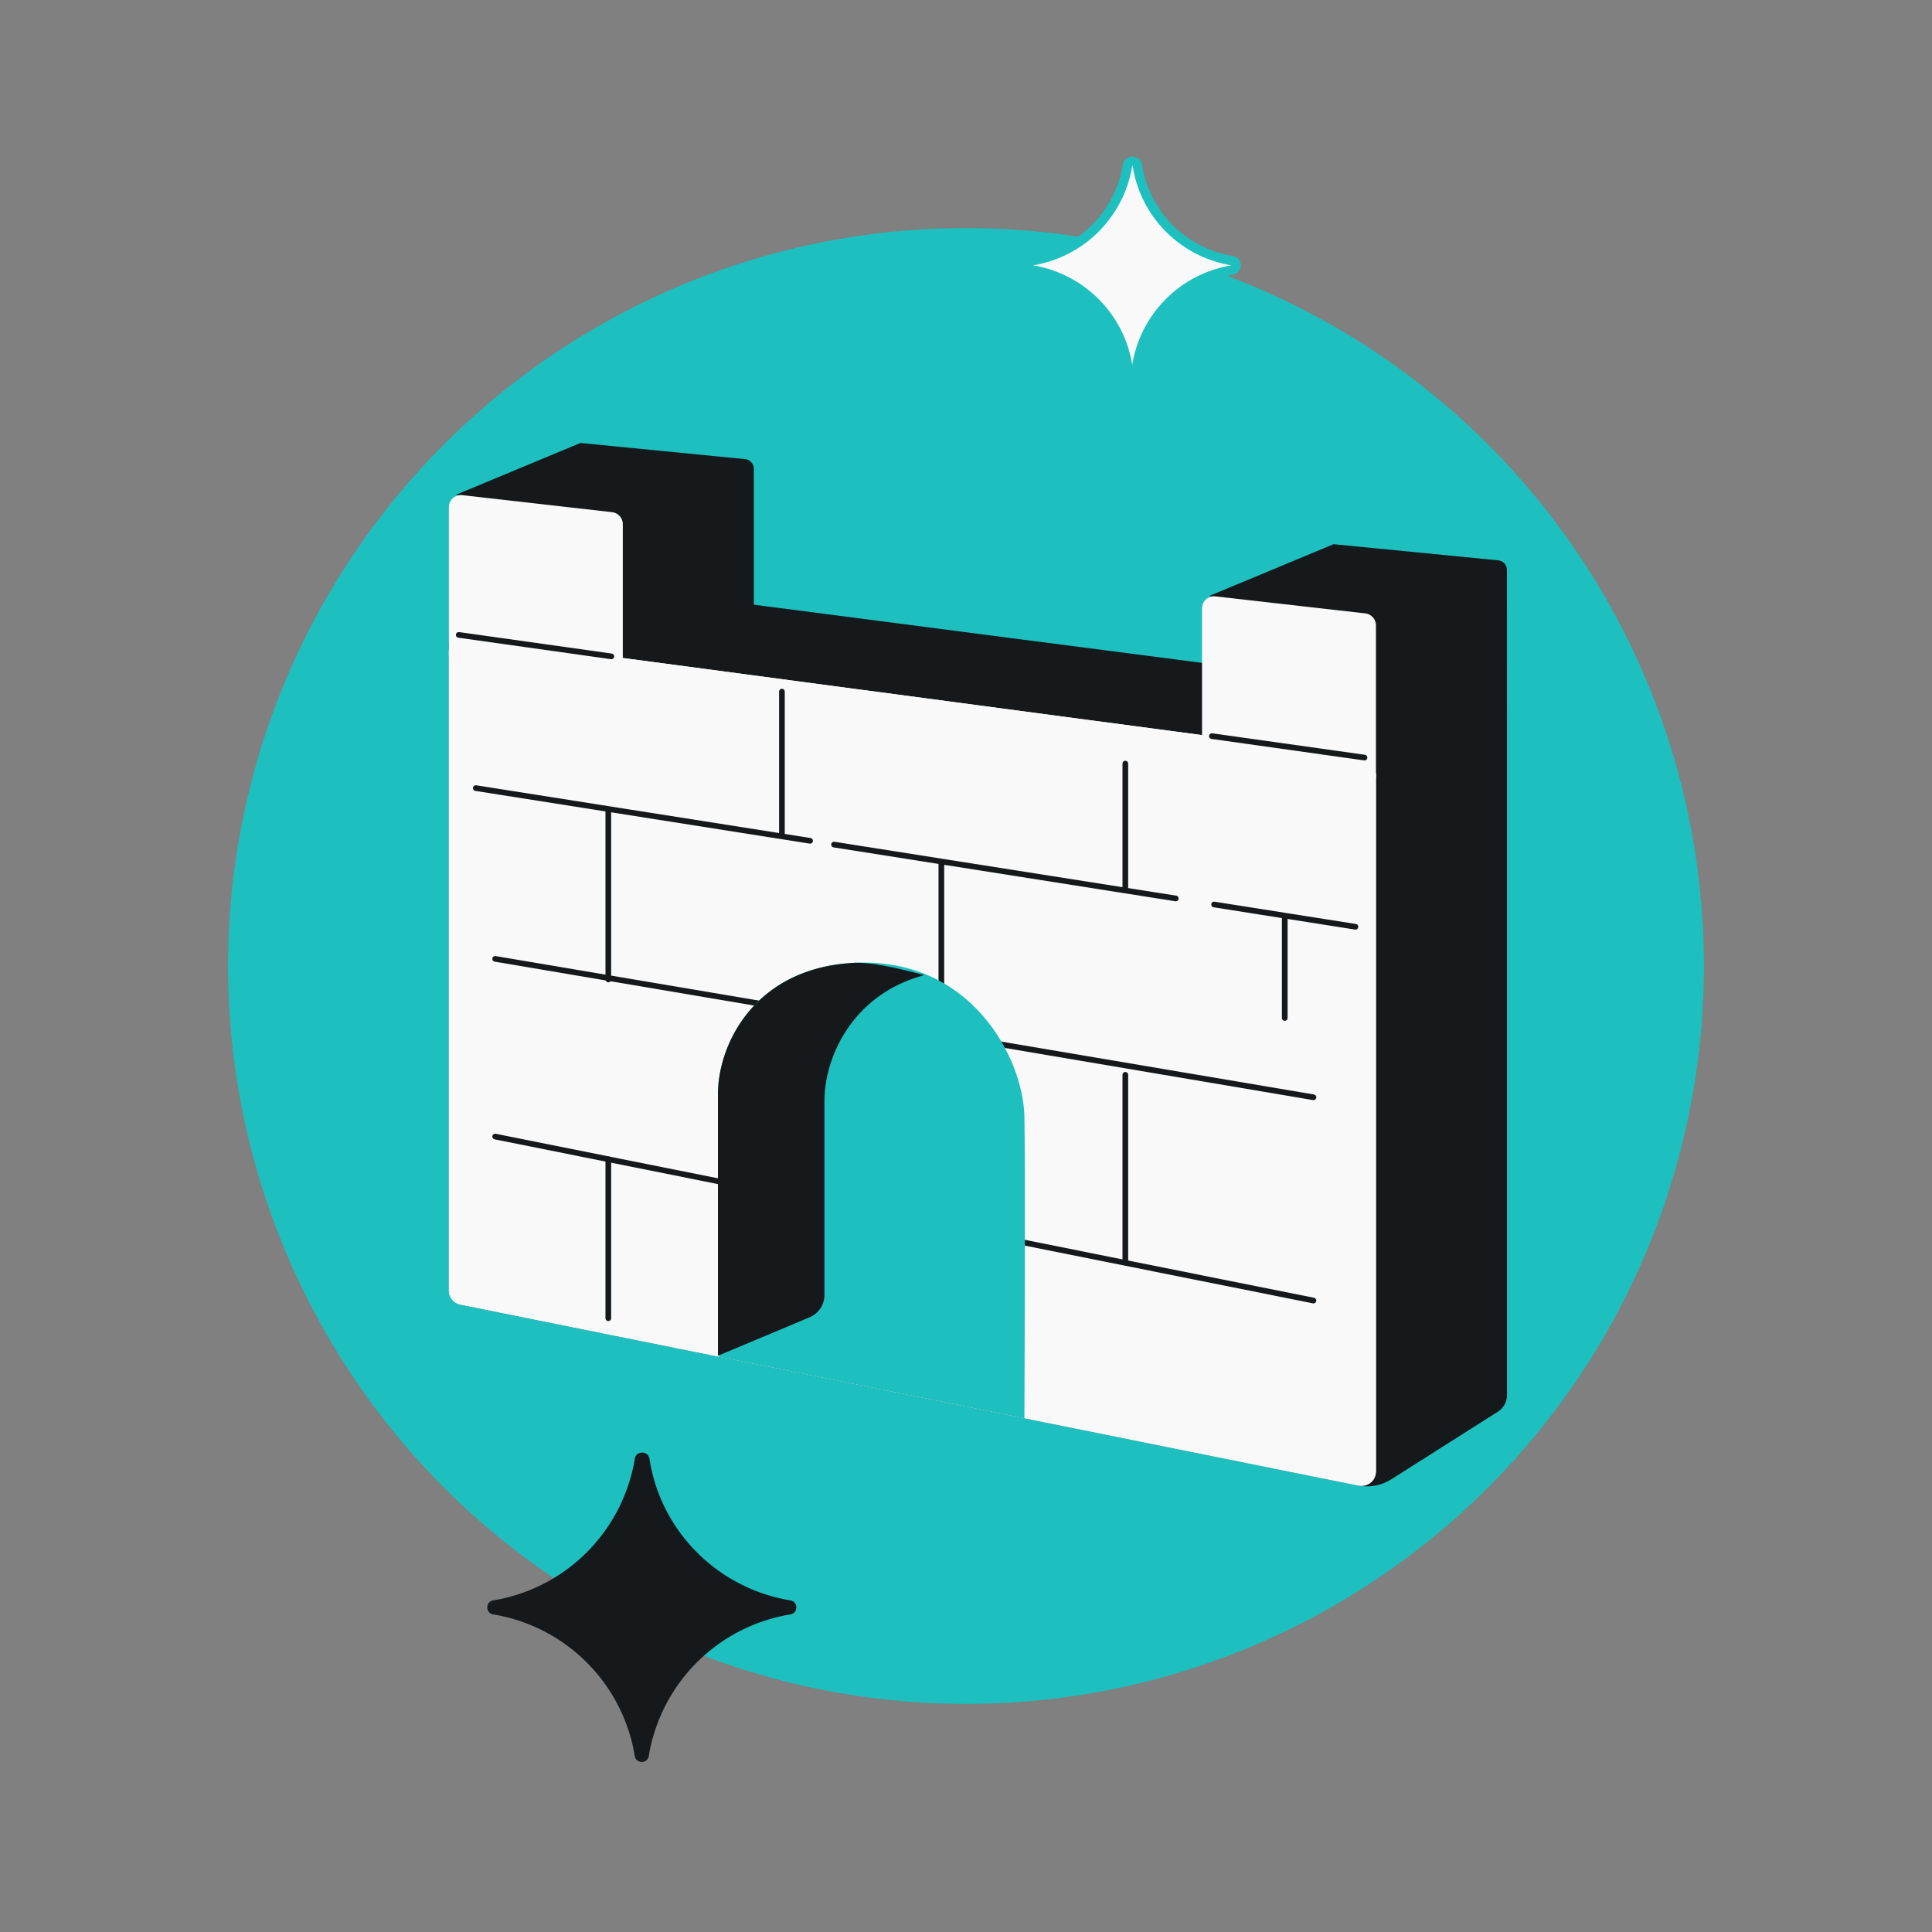 <svg xmlns="http://www.w3.org/2000/svg" width="144" height="144" fill="none" viewBox="0 0 144 144"><rect x="0" y="0" width="144" height="144" fill="#808080" stroke="none"/><circle cx="72" cy="72" r="55" fill="#1EBFBF"/><path fill="#16191C" d="m101.224 110.716-66.75-13.443a1.268 1.268 0 0 1-1.017-1.242V47.899c0-.35.215-.663.542-.789l9.1-3.484c.328-.125.68-.167 1.028-.122l67.092 8.711c.631.082 1.104.62 1.104 1.257v50.503c0 .507-.259.978-.687 1.249l-7.935 5.033a3.377 3.377 0 0 1-2.477.459Z"/><path fill="#F9F9F9" d="M102.555 109.694V57.441c0-.53-.392-.977-.917-1.047l-66.986-8.916a1.056 1.056 0 0 0-1.196 1.047V96.2c0 .503.355.936.848 1.035l66.986 13.495a1.057 1.057 0 0 0 1.265-1.036Z"/><path fill="#F9F9F9" d="M102.555 109.576V57.525c0-.578-.428-1.066-1.001-1.142l-66.793-8.891a1.152 1.152 0 0 0-1.305 1.142v47.487c0 .549.387 1.021.925 1.13l66.794 13.455a1.153 1.153 0 0 0 1.38-1.13Z"/><path stroke="#16191C" stroke-linecap="round" stroke-width=".423" d="m36.907 84.712 60.99 12.225M35.462 58.74l24.916 3.928m-23.47 8.8 60.99 10.317m3.129-12.709-10.536-1.66m-28.327-4.466 25.473 4.016M45.34 98.254V86.387m0-26.062v12.68m24.823-8.761V77.04m25.595-8.769v7.602M70.163 91.337v11.354M58.28 62.264V51.55m0 37.178V76.083m25.595-9.708v-9.463m0 36.984V80.11"/><path stroke="#F9F9F9" stroke-linecap="round" stroke-width=".423" d="m103.04 56.76 8.517-3.773"/><path fill="#16191C" fill-rule="evenodd" d="m90.112 44.427 9.285-3.866 12.272 1.204a.72.72 0 0 1 .65.716l.004 11.03-9.959 4.187-.817-11.2-11.435-2.071Z" clip-rule="evenodd"/><path fill="#F9F9F9" d="M89.592 45.344a.9.9 0 0 1 1.001-.895l11.163 1.27a.9.9 0 0 1 .799.894v11.343L89.592 56.48V45.344Z"/><path stroke="#16191C" stroke-linecap="round" stroke-width=".423" d="m90.327 54.866 11.375 1.6"/><path fill="#16191C" fill-rule="evenodd" d="m33.977 36.882 9.285-3.866 12.272 1.205a.72.72 0 0 1 .65.716l.004 11.03-7.815 3.285-3.16-.442.2-9.857-11.436-2.07Z" clip-rule="evenodd"/><path fill="#F9F9F9" d="M33.456 37.8a.9.9 0 0 1 1.002-.895l11.163 1.27a.9.9 0 0 1 .799.894V50.41l-12.964-1.474V37.8Z"/><path stroke="#16191C" stroke-linecap="round" stroke-width=".423" d="m34.192 47.322 11.375 1.6"/><path fill="#1EBFBF" d="m53.511 81.554.083 19.575 22.758 4.584c.028-6.06.067-19.042 0-22.495-.083-4.316-3.95-11.898-12.7-11.454-7.411.375-10.14 6.078-10.14 9.79Z"/><path fill="#16191C" fill-rule="evenodd" d="M60.344 98.182a1.8 1.8 0 0 0 1.104-1.66V82.06c0-3.221 2.056-7.941 7.442-9.379-1.196-.322-3.773-.99-5.237-.916-7.412.376-10.142 6.079-10.142 9.79v19.494l6.833-2.866Z" clip-rule="evenodd"/><path fill="#16191C" d="M36.801 120.334c-.645-.053-.645-.997 0-1.056a12.816 12.816 0 0 0 10.506-10.505c.061-.674 1.044-.674 1.106 0 .854 5.378 5.077 9.6 10.455 10.505.645.059.645 1.003 0 1.056a12.816 12.816 0 0 0-10.506 10.506c-.058.644-1.002.645-1.055 0A12.816 12.816 0 0 0 36.8 120.334Z"/><path fill="#F9F9F9" stroke="#1EBFBF" stroke-width=".702" d="M76.977 20.133c-.434-.035-.434-.67 0-.709a8.611 8.611 0 0 0 7.058-7.059c.041-.452.702-.452.743 0 .574 3.614 3.411 6.451 7.025 7.06.434.039.434.673 0 .708a8.611 8.611 0 0 0-7.058 7.06c-.04.432-.674.433-.71 0a8.611 8.611 0 0 0-7.058-7.06Z"/></svg>